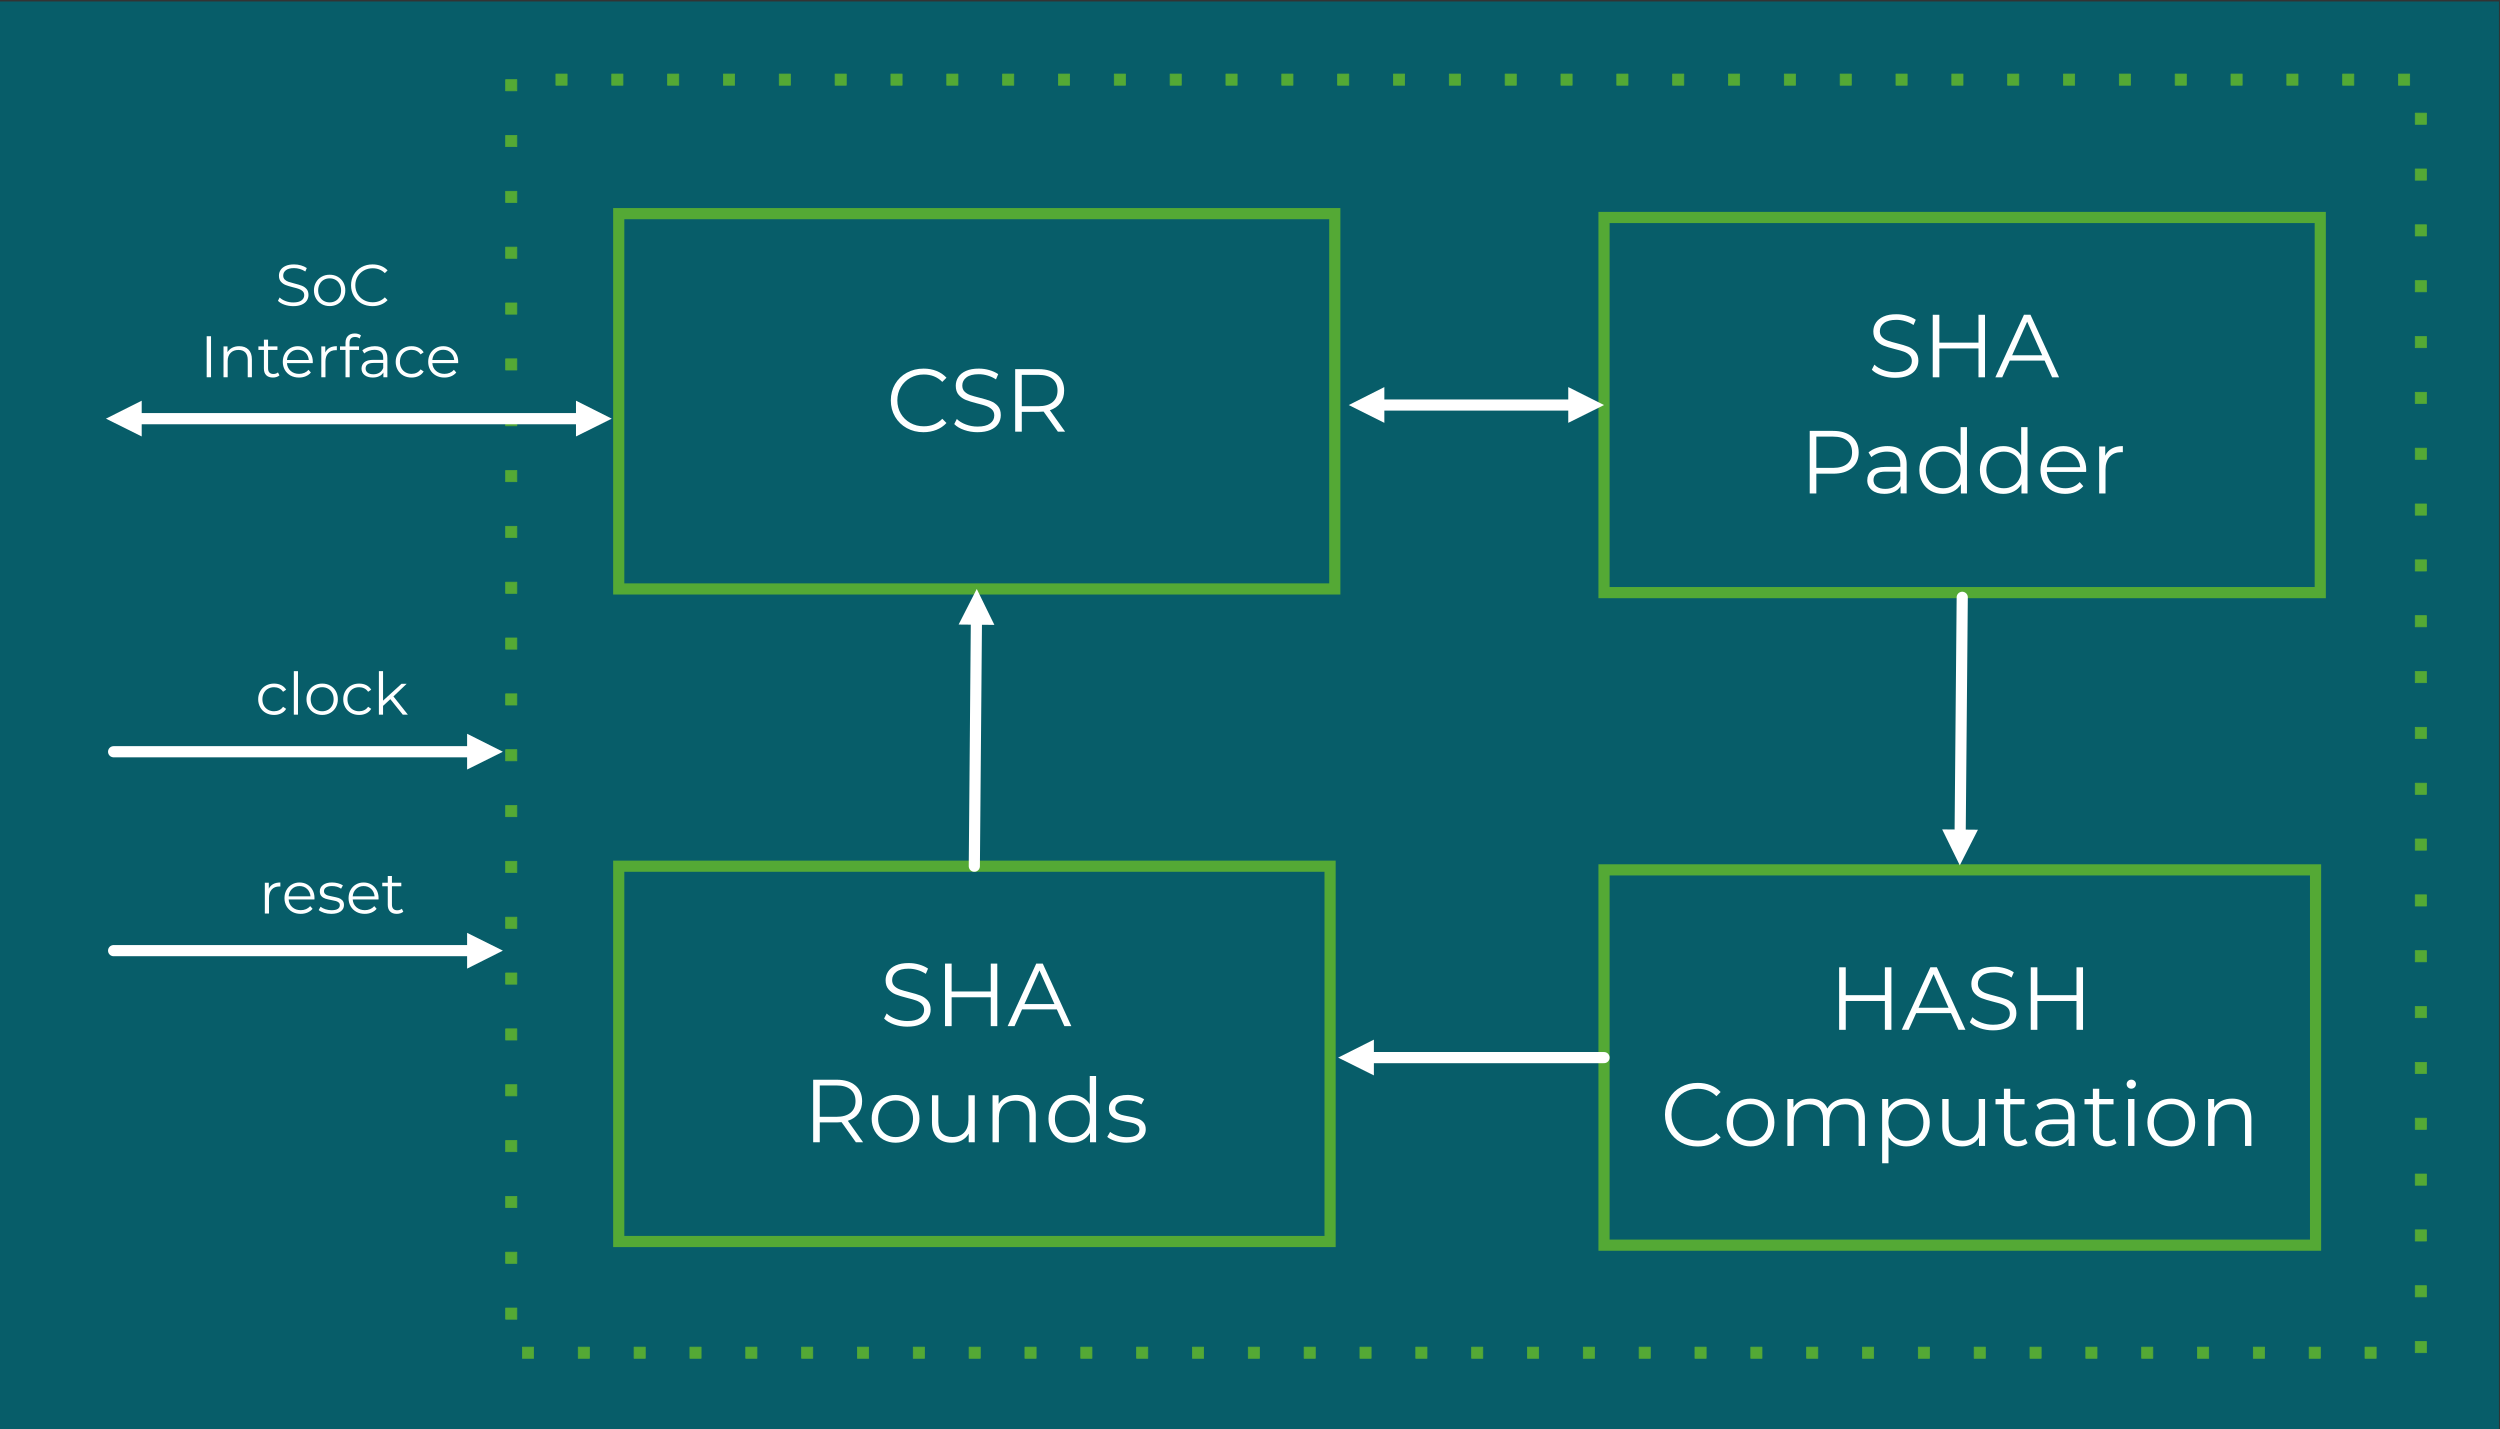 <?xml version="1.0" encoding="UTF-8"?> <svg xmlns="http://www.w3.org/2000/svg" xmlns:xlink="http://www.w3.org/1999/xlink" xmlns:xodm="http://www.corel.com/coreldraw/odm/2003" xml:space="preserve" width="9.752in" height="5.576in" version="1.1" style="shape-rendering:geometricPrecision; text-rendering:geometricPrecision; image-rendering:optimizeQuality; fill-rule:evenodd; clip-rule:evenodd" viewBox="0 0 9752 5576"><rect x="0" y="0" width="9752" height="5576" fill="#333333" stroke="none"/> <defs> <style type="text/css"> .str0 {stroke:#54A935;stroke-width:3;stroke-linejoin:round;stroke-miterlimit:2.613} .str2 {stroke:white;stroke-width:43.56;stroke-linecap:round;stroke-linejoin:round;stroke-miterlimit:2.613} .str1 {stroke:#54A935;stroke-width:43.56;stroke-linecap:square;stroke-miterlimit:2.613} .fil2 {fill:none} .fil0 {fill:#075D69} .fil1 {fill:#54A935} .fil4 {fill:white} .fil3 {fill:#FEFFFF;fill-rule:nonzero} </style> </defs> <g id="Layer_x0020_1">  <g id="_2578348768128"> <polygon class="fil0" points="-4,5.74 -4,5581.33 9747.84,5581.33 9747.84,5.74 "></polygon> <path class="fil1 str0" d="M2016.07 310.66l0 43.56 -43.56 0 0 -43.56 43.56 0zm0 217.8l0 43.56 -43.56 0 0 -43.56 43.56 0zm0 217.8l0 43.56 -43.56 0 0 -43.56 43.56 0zm0 217.8l0 43.56 -43.56 0 0 -43.56 43.56 0zm0 217.8l0 43.56 -43.56 0 0 -43.56 43.56 0zm0 217.8l0 43.56 -43.56 0 0 -43.56 43.56 0zm0 217.8l0 43.56 -43.56 0 0 -43.56 43.56 0zm0 217.8l0 43.56 -43.56 0 0 -43.56 43.56 0zm0 217.8l0 43.56 -43.56 0 0 -43.56 43.56 0zm0 217.8l0 43.56 -43.56 0 0 -43.56 43.56 0zm0 217.8l0 43.56 -43.56 0 0 -43.56 43.56 0zm0 217.8l0 43.56 -43.56 0 0 -43.56 43.56 0zm0 217.8l0 43.56 -43.56 0 0 -43.56 43.56 0zm0 217.8l0 43.56 -43.56 0 0 -43.56 43.56 0zm0 217.8l0 43.56 -43.56 0 0 -43.56 43.56 0zm0 217.8l0 43.56 -43.56 0 0 -43.56 43.56 0zm0 217.8l0 43.56 -43.56 0 0 -43.56 43.56 0zm0 217.8l0 43.56 -43.56 0 0 -43.56 43.56 0zm0 217.8l0 43.56 -43.56 0 0 -43.56 43.56 0zm0 217.8l0 43.56 -43.56 0 0 -43.56 43.56 0zm0 217.8l0 43.56 -43.56 0 0 -43.56 43.56 0zm0 217.8l0 43.56 -43.56 0 0 -43.56 43.56 0zm0 217.8l0 43.56 -43.56 0 0 -43.56 43.56 0zm21.78 152.46l43.56 0 0 43.56 -43.56 0 0 -43.56zm217.8 0l43.56 0 0 43.56 -43.56 0 0 -43.56zm217.8 0l43.56 0 0 43.56 -43.56 0 0 -43.56zm217.8 0l43.56 0 0 43.56 -43.56 0 0 -43.56zm217.8 0l43.56 0 0 43.56 -43.56 0 0 -43.56zm217.8 0l43.56 0 0 43.56 -43.56 0 0 -43.56zm217.8 0l43.56 0 0 43.56 -43.56 0 0 -43.56zm217.8 0l43.56 0 0 43.56 -43.56 0 0 -43.56zm217.8 0l43.56 0 0 43.56 -43.56 0 0 -43.56zm217.8 0l43.56 0 0 43.56 -43.56 0 0 -43.56zm217.8 0l43.56 0 0 43.56 -43.56 0 0 -43.56zm217.8 0l43.56 0 0 43.56 -43.56 0 0 -43.56zm217.8 0l43.56 0 0 43.56 -43.56 0 0 -43.56zm217.8 0l43.56 0 0 43.56 -43.56 0 0 -43.56zm217.8 0l43.56 0 0 43.56 -43.56 0 0 -43.56zm217.8 0l43.56 0 0 43.56 -43.56 0 0 -43.56zm217.8 0l43.56 0 0 43.56 -43.56 0 0 -43.56zm217.8 0l43.56 0 0 43.56 -43.56 0 0 -43.56zm217.8 0l43.56 0 0 43.56 -43.56 0 0 -43.56zm217.8 0l43.56 0 0 43.56 -43.56 0 0 -43.56zm217.8 0l43.56 0 0 43.56 -43.56 0 0 -43.56zm217.8 0l43.56 0 0 43.56 -43.56 0 0 -43.56zm217.8 0l43.56 0 0 43.56 -43.56 0 0 -43.56zm217.8 0l43.56 0 0 43.56 -43.56 0 0 -43.56zm217.8 0l43.56 0 0 43.56 -43.56 0 0 -43.56zm217.8 0l43.56 0 0 43.56 -43.56 0 0 -43.56zm217.8 0l43.56 0 0 43.56 -43.56 0 0 -43.56zm217.8 0l43.56 0 0 43.56 -43.56 0 0 -43.56zm217.8 0l43.56 0 0 43.56 -43.56 0 0 -43.56zm217.8 0l43.56 0 0 43.56 -43.56 0 0 -43.56zm217.8 0l43.56 0 0 43.56 -43.56 0 0 -43.56zm217.8 0l43.56 0 0 43.56 -43.56 0 0 -43.56zm217.8 0l43.56 0 0 43.56 -43.56 0 0 -43.56zm217.8 0l43.56 0 0 43.56 -43.56 0 0 -43.56zm196.02 21.78l0 -43.56 43.56 0 0 43.56 -43.56 0zm0 -217.8l0 -43.56 43.56 0 0 43.56 -43.56 0zm0 -217.8l0 -43.56 43.56 0 0 43.56 -43.56 0zm0 -217.8l0 -43.56 43.56 0 0 43.56 -43.56 0zm0 -217.8l0 -43.56 43.56 0 0 43.56 -43.56 0zm0 -217.8l0 -43.56 43.56 0 0 43.56 -43.56 0zm0 -217.8l0 -43.56 43.56 0 0 43.56 -43.56 0zm0 -217.8l0 -43.56 43.56 0 0 43.56 -43.56 0zm0 -217.8l0 -43.56 43.56 0 0 43.56 -43.56 0zm0 -217.8l0 -43.56 43.56 0 0 43.56 -43.56 0zm0 -217.8l0 -43.56 43.56 0 0 43.56 -43.56 0zm0 -217.8l0 -43.56 43.56 0 0 43.56 -43.56 0zm0 -217.8l0 -43.56 43.56 0 0 43.56 -43.56 0zm0 -217.8l0 -43.56 43.56 0 0 43.56 -43.56 0zm0 -217.8l0 -43.56 43.56 0 0 43.56 -43.56 0zm0 -217.8l0 -43.56 43.56 0 0 43.56 -43.56 0zm0 -217.8l0 -43.56 43.56 0 0 43.56 -43.56 0zm0 -217.8l0 -43.56 43.56 0 0 43.56 -43.56 0zm0 -217.8l0 -43.56 43.56 0 0 43.56 -43.56 0zm0 -217.8l0 -43.56 43.56 0 0 43.56 -43.56 0zm0 -217.8l0 -43.56 43.56 0 0 43.56 -43.56 0zm0 -217.8l0 -43.56 43.56 0 0 43.56 -43.56 0zm0 -217.8l0 -43.56 43.56 0 0 43.56 -43.56 0zm-21.78 -152.46l-43.56 0 0 -43.56 43.56 0 0 43.56zm-217.8 0l-43.56 0 0 -43.56 43.56 0 0 43.56zm-217.8 0l-43.56 0 0 -43.56 43.56 0 0 43.56zm-217.8 0l-43.56 0 0 -43.56 43.56 0 0 43.56zm-217.8 0l-43.56 0 0 -43.56 43.56 0 0 43.56zm-217.8 0l-43.56 0 0 -43.56 43.56 0 0 43.56zm-217.8 0l-43.56 0 0 -43.56 43.56 0 0 43.56zm-217.8 0l-43.56 0 0 -43.56 43.56 0 0 43.56zm-217.8 0l-43.56 0 0 -43.56 43.56 0 0 43.56zm-217.8 0l-43.56 0 0 -43.56 43.56 0 0 43.56zm-217.8 0l-43.56 0 0 -43.56 43.56 0 0 43.56zm-217.8 0l-43.56 0 0 -43.56 43.56 0 0 43.56zm-217.8 0l-43.56 0 0 -43.56 43.56 0 0 43.56zm-217.8 0l-43.56 0 0 -43.56 43.56 0 0 43.56zm-217.8 0l-43.56 0 0 -43.56 43.56 0 0 43.56zm-217.8 0l-43.56 0 0 -43.56 43.56 0 0 43.56zm-217.8 0l-43.56 0 0 -43.56 43.56 0 0 43.56zm-217.8 0l-43.56 0 0 -43.56 43.56 0 0 43.56zm-217.8 0l-43.56 0 0 -43.56 43.56 0 0 43.56zm-217.8 0l-43.56 0 0 -43.56 43.56 0 0 43.56zm-217.8 0l-43.56 0 0 -43.56 43.56 0 0 43.56zm-217.8 0l-43.56 0 0 -43.56 43.56 0 0 43.56zm-217.8 0l-43.56 0 0 -43.56 43.56 0 0 43.56zm-217.8 0l-43.56 0 0 -43.56 43.56 0 0 43.56zm-217.8 0l-43.56 0 0 -43.56 43.56 0 0 43.56zm-217.8 0l-43.56 0 0 -43.56 43.56 0 0 43.56zm-217.8 0l-43.56 0 0 -43.56 43.56 0 0 43.56zm-217.8 0l-43.56 0 0 -43.56 43.56 0 0 43.56zm-217.8 0l-43.56 0 0 -43.56 43.56 0 0 43.56zm-217.8 0l-43.56 0 0 -43.56 43.56 0 0 43.56zm-217.8 0l-43.56 0 0 -43.56 43.56 0 0 43.56zm-217.8 0l-43.56 0 0 -43.56 43.56 0 0 43.56zm-217.8 0l-43.56 0 0 -43.56 43.56 0 0 43.56zm-217.8 0l-43.56 0 0 -43.56 43.56 0 0 43.56z"></path> <polygon class="fil2 str1" points="6256.97,2311.67 9050.89,2311.67 9050.89,848.34 6256.97,848.34 "></polygon> <path class="fil3" d="M7392.19 1473.87c-18.12,0 -35.48,-2.91 -52.09,-8.71 -16.61,-5.81 -29.45,-13.47 -38.51,-23l10.11 -19.86c8.83,8.83 20.56,15.97 35.2,21.43 14.63,5.46 29.74,8.19 45.3,8.19 21.84,0 38.22,-4.01 49.13,-12.02 10.92,-8.02 16.38,-18.41 16.38,-31.19 0,-9.76 -2.96,-17.54 -8.89,-23.35 -5.92,-5.81 -13.18,-10.28 -21.78,-13.42 -8.59,-3.13 -20.56,-6.56 -35.89,-10.28 -18.35,-4.65 -32.99,-9.12 -43.91,-13.42 -10.92,-4.3 -20.27,-10.86 -28.05,-19.69 -7.78,-8.83 -11.67,-20.8 -11.67,-35.89 0,-12.31 3.25,-23.52 9.76,-33.63 6.5,-10.1 16.5,-18.18 29.97,-24.22 13.48,-6.04 30.2,-9.06 50.18,-9.06 13.94,0 27.59,1.91 40.94,5.75 13.36,3.83 24.92,9.12 34.67,15.85l-8.71 20.56c-10.22,-6.74 -21.14,-11.79 -32.76,-15.16 -11.61,-3.37 -23,-5.05 -34.15,-5.05 -21.37,0 -37.46,4.12 -48.26,12.37 -10.8,8.25 -16.2,18.87 -16.2,31.89 0,9.76 2.96,17.6 8.89,23.52 5.93,5.93 13.36,10.46 22.3,13.59 8.94,3.14 20.96,6.56 36.07,10.28 17.89,4.42 32.35,8.77 43.39,13.07 11.04,4.3 20.39,10.8 28.05,19.51 7.67,8.71 11.5,20.5 11.5,35.37 0,12.31 -3.31,23.52 -9.93,33.63 -6.62,10.11 -16.78,18.12 -30.49,24.04 -13.7,5.93 -30.55,8.89 -50.53,8.89z"></path> <polygon id="_1" class="fil3" points="7743.1,1227.85 7743.1,1471.78 7717.66,1471.78 7717.66,1359.22 7565.03,1359.22 7565.03,1471.78 7539.24,1471.78 7539.24,1227.85 7565.03,1227.85 7565.03,1336.57 7717.66,1336.57 7717.66,1227.85 "></polygon> <path id="_2" class="fil3" d="M7975.53 1406.61l-135.91 0 -29.27 65.17 -26.83 0 111.51 -243.93 25.44 0 111.51 243.93 -27.18 0 -29.27 -65.17zm-9.41 -20.91l-58.54 -131.03 -58.54 131.03 117.09 0z"></path> <path class="fil3" d="M7150.69 1680.86c31.13,0 55.52,7.43 73.18,22.3 17.66,14.87 26.48,35.31 26.48,61.33 0,26.02 -8.83,46.41 -26.48,61.16 -17.66,14.75 -42.05,22.13 -73.18,22.13l-65.52 0 0 77.01 -25.79 0 0 -243.93 91.3 0zm-0.7 144.27c24.16,0 42.63,-5.29 55.41,-15.86 12.78,-10.57 19.17,-25.5 19.17,-44.78 0,-19.74 -6.39,-34.9 -19.17,-45.47 -12.78,-10.57 -31.25,-15.86 -55.41,-15.86l-64.81 0 0 121.97 64.81 0z"></path> <path id="_1_0" class="fil3" d="M7363.26 1740.1c23.93,0 42.28,5.98 55.06,17.94 12.78,11.96 19.17,29.68 19.17,53.14l0 113.6 -23.7 0 0 -28.57c-5.57,9.52 -13.76,16.96 -24.57,22.3 -10.8,5.34 -23.64,8.02 -38.51,8.02 -20.44,0 -36.7,-4.88 -48.78,-14.64 -12.08,-9.76 -18.12,-22.65 -18.12,-38.68 0,-15.56 5.63,-28.11 16.9,-37.63 11.27,-9.52 29.21,-14.29 53.84,-14.29l58.2 0 0 -11.15c0,-15.8 -4.42,-27.82 -13.24,-36.07 -8.83,-8.25 -21.72,-12.37 -38.68,-12.37 -11.61,0 -22.76,1.92 -33.45,5.75 -10.69,3.83 -19.86,9.12 -27.53,15.85l-11.15 -18.47c9.3,-7.9 20.44,-14 33.45,-18.3 13.01,-4.3 26.72,-6.44 41.12,-6.44zm-8.71 166.92c13.94,0 25.9,-3.19 35.89,-9.58 9.99,-6.39 17.42,-15.62 22.3,-27.7l0 -29.97 -57.5 0c-31.36,0 -47.04,10.92 -47.04,32.76 0,10.69 4.07,19.11 12.2,25.26 8.13,6.16 19.52,9.24 34.15,9.24z"></path> <path id="_2_1" class="fil3" d="M7672.7 1666.22l0 258.57 -23.69 0 0 -36.24c-7.44,12.31 -17.25,21.72 -29.45,28.22 -12.2,6.5 -25.96,9.76 -41.29,9.76 -17.19,0 -32.76,-3.95 -46.7,-11.85 -13.94,-7.9 -24.86,-18.93 -32.76,-33.1 -7.9,-14.17 -11.85,-30.32 -11.85,-48.44 0,-18.12 3.95,-34.26 11.85,-48.44 7.9,-14.17 18.82,-25.15 32.76,-32.93 13.94,-7.78 29.5,-11.67 46.7,-11.67 14.87,0 28.28,3.07 40.25,9.23 11.96,6.16 21.78,15.16 29.44,27.01l0 -110.12 24.74 0zm-92.34 238.35c12.78,0 24.33,-2.96 34.67,-8.89 10.34,-5.92 18.47,-14.34 24.39,-25.26 5.92,-10.92 8.89,-23.35 8.89,-37.29 0,-13.94 -2.96,-26.37 -8.89,-37.28 -5.93,-10.92 -14.06,-19.34 -24.39,-25.27 -10.34,-5.92 -21.9,-8.89 -34.67,-8.89 -13.01,0 -24.69,2.96 -35.02,8.89 -10.34,5.93 -18.47,14.35 -24.39,25.27 -5.92,10.92 -8.89,23.35 -8.89,37.28 0,13.94 2.96,26.37 8.89,37.29 5.93,10.92 14.06,19.34 24.39,25.26 10.34,5.93 22.01,8.89 35.02,8.89z"></path> <path id="_3" class="fil3" d="M7908.96 1666.22l0 258.57 -23.69 0 0 -36.24c-7.44,12.31 -17.25,21.72 -29.45,28.22 -12.2,6.5 -25.96,9.76 -41.29,9.76 -17.19,0 -32.76,-3.95 -46.7,-11.85 -13.94,-7.9 -24.86,-18.93 -32.76,-33.1 -7.9,-14.17 -11.85,-30.32 -11.85,-48.44 0,-18.12 3.95,-34.26 11.85,-48.44 7.9,-14.17 18.82,-25.15 32.76,-32.93 13.94,-7.78 29.5,-11.67 46.7,-11.67 14.87,0 28.28,3.07 40.25,9.23 11.96,6.16 21.78,15.16 29.44,27.01l0 -110.12 24.74 0zm-92.34 238.35c12.78,0 24.33,-2.96 34.67,-8.89 10.34,-5.92 18.47,-14.34 24.39,-25.26 5.92,-10.92 8.89,-23.35 8.89,-37.29 0,-13.94 -2.96,-26.37 -8.89,-37.28 -5.93,-10.92 -14.06,-19.34 -24.39,-25.27 -10.34,-5.92 -21.9,-8.89 -34.67,-8.89 -13.01,0 -24.69,2.96 -35.02,8.89 -10.34,5.93 -18.47,14.35 -24.39,25.27 -5.92,10.92 -8.89,23.35 -8.89,37.28 0,13.94 2.96,26.37 8.89,37.29 5.93,10.92 14.06,19.34 24.39,25.26 10.34,5.93 22.01,8.89 35.02,8.89z"></path> <path id="_4" class="fil3" d="M8137.56 1840.81l-153.33 0c1.39,19.05 8.71,34.44 21.95,46.17 13.24,11.73 29.97,17.6 50.18,17.6 11.38,0 21.84,-2.03 31.36,-6.1 9.52,-4.06 17.77,-10.05 24.74,-17.94l13.94 16.03c-8.13,9.76 -18.3,17.19 -30.49,22.3 -12.2,5.11 -25.61,7.67 -40.25,7.67 -18.82,0 -35.49,-4.01 -50.01,-12.02 -14.52,-8.02 -25.84,-19.11 -33.98,-33.28 -8.13,-14.17 -12.19,-30.2 -12.19,-48.09 0,-17.89 3.89,-33.92 11.67,-48.09 7.78,-14.17 18.47,-25.21 32.06,-33.11 13.59,-7.9 28.87,-11.85 45.82,-11.85 16.96,0 32.18,3.95 45.65,11.85 13.48,7.9 24.05,18.87 31.71,32.93 7.67,14.06 11.5,30.15 11.5,48.26l-0.35 7.67zm-88.51 -79.45c-17.65,0 -32.46,5.63 -44.43,16.9 -11.96,11.27 -18.76,25.96 -20.39,44.08l129.98 0c-1.63,-18.12 -8.42,-32.81 -20.39,-44.08 -11.96,-11.27 -26.89,-16.9 -44.78,-16.9z"></path> <path id="_5" class="fil3" d="M8212.14 1777.39c5.81,-12.31 14.46,-21.6 25.96,-27.88 11.5,-6.27 25.73,-9.41 42.69,-9.41l0 24.04 -5.92 -0.35c-19.28,0 -34.39,5.93 -45.3,17.78 -10.92,11.85 -16.38,28.46 -16.38,49.83l0 93.39 -24.74 0 0 -183.3 23.7 0 0 35.89z"></path> <polygon class="fil2 str1" points="6256.97,4857.16 9032.52,4857.16 9032.52,3393.16 6256.97,3393.16 "></polygon> <polygon class="fil3" points="7377.97,3773.23 7377.97,4017.16 7352.53,4017.16 7352.53,3904.6 7199.9,3904.6 7199.9,4017.16 7174.11,4017.16 7174.11,3773.23 7199.9,3773.23 7199.9,3881.95 7352.53,3881.95 7352.53,3773.23 "></polygon> <path id="_1_2" class="fil3" d="M7610.4 3951.99l-135.91 0 -29.27 65.17 -26.83 0 111.51 -243.93 25.44 0 111.51 243.93 -27.18 0 -29.27 -65.17zm-9.41 -20.91l-58.54 -131.03 -58.54 131.03 117.09 0z"></path> <path id="_2_3" class="fil3" d="M7774.53 4019.25c-18.12,0 -35.48,-2.91 -52.09,-8.71 -16.61,-5.81 -29.45,-13.47 -38.51,-23l10.11 -19.86c8.83,8.83 20.56,15.97 35.2,21.43 14.63,5.46 29.74,8.19 45.3,8.19 21.84,0 38.22,-4.01 49.13,-12.02 10.92,-8.02 16.38,-18.41 16.38,-31.19 0,-9.76 -2.96,-17.54 -8.89,-23.35 -5.92,-5.81 -13.18,-10.28 -21.78,-13.42 -8.59,-3.13 -20.56,-6.56 -35.89,-10.28 -18.35,-4.65 -32.99,-9.12 -43.91,-13.42 -10.92,-4.3 -20.27,-10.86 -28.05,-19.69 -7.78,-8.83 -11.67,-20.8 -11.67,-35.89 0,-12.31 3.25,-23.52 9.76,-33.63 6.5,-10.1 16.5,-18.18 29.97,-24.22 13.48,-6.04 30.2,-9.06 50.18,-9.06 13.94,0 27.59,1.91 40.94,5.75 13.36,3.83 24.92,9.12 34.67,15.85l-8.71 20.56c-10.22,-6.74 -21.14,-11.79 -32.76,-15.16 -11.61,-3.37 -23,-5.05 -34.15,-5.05 -21.37,0 -37.46,4.12 -48.26,12.37 -10.8,8.25 -16.2,18.87 -16.2,31.89 0,9.76 2.96,17.6 8.89,23.52 5.93,5.93 13.36,10.46 22.3,13.59 8.94,3.14 20.96,6.56 36.07,10.28 17.89,4.42 32.35,8.77 43.39,13.07 11.04,4.3 20.39,10.8 28.05,19.51 7.67,8.71 11.5,20.5 11.5,35.37 0,12.31 -3.31,23.52 -9.93,33.63 -6.62,10.11 -16.78,18.12 -30.49,24.04 -13.7,5.93 -30.55,8.89 -50.53,8.89z"></path> <polygon id="_3_4" class="fil3" points="8125.44,3773.23 8125.44,4017.16 8100,4017.16 8100,3904.6 7947.37,3904.6 7947.37,4017.16 7921.58,4017.16 7921.58,3773.23 7947.37,3773.23 7947.37,3881.95 8100,3881.95 8100,3773.23 "></polygon> <path class="fil3" d="M6622.3 4472.26c-24.16,0 -45.94,-5.34 -65.34,-16.03 -19.4,-10.69 -34.61,-25.5 -45.65,-44.43 -11.04,-18.93 -16.55,-40.13 -16.55,-63.59 0,-23.46 5.52,-44.66 16.55,-63.6 11.04,-18.93 26.31,-33.74 45.82,-44.43 19.52,-10.69 41.35,-16.03 65.52,-16.03 18.12,0 34.85,3.02 50.18,9.06 15.33,6.04 28.34,14.87 39.03,26.48l-16.38 16.38c-19.05,-19.28 -43.09,-28.93 -72.13,-28.93 -19.28,0 -36.82,4.41 -52.62,13.24 -15.8,8.83 -28.17,20.91 -37.11,36.24 -8.94,15.33 -13.42,32.52 -13.42,51.57 0,19.05 4.47,36.24 13.42,51.57 8.94,15.33 21.31,27.41 37.11,36.24 15.8,8.83 33.34,13.24 52.62,13.24 29.27,0 53.31,-9.76 72.13,-29.27l16.38 16.38c-10.69,11.62 -23.76,20.5 -39.2,26.66 -15.45,6.15 -32.23,9.23 -50.35,9.23z"></path> <path id="_1_5" class="fil3" d="M6828.6 4471.92c-17.66,0 -33.57,-4.01 -47.74,-12.02 -14.17,-8.02 -25.32,-19.11 -33.46,-33.28 -8.13,-14.17 -12.19,-30.2 -12.19,-48.09 0,-17.89 4.06,-33.92 12.19,-48.09 8.13,-14.17 19.28,-25.21 33.46,-33.11 14.17,-7.9 30.08,-11.85 47.74,-11.85 17.65,0 33.57,3.95 47.74,11.85 14.17,7.9 25.26,18.93 33.28,33.11 8.02,14.17 12.02,30.2 12.02,48.09 0,17.89 -4,33.92 -12.02,48.09 -8.02,14.17 -19.11,25.26 -33.28,33.28 -14.17,8.02 -30.09,12.02 -47.74,12.02zm0 -21.96c13.01,0 24.68,-2.96 35.02,-8.89 10.34,-5.92 18.41,-14.34 24.22,-25.26 5.81,-10.92 8.71,-23.35 8.71,-37.29 0,-13.94 -2.91,-26.37 -8.71,-37.28 -5.81,-10.92 -13.88,-19.34 -24.22,-25.27 -10.34,-5.92 -22.01,-8.89 -35.02,-8.89 -13.01,0 -24.69,2.96 -35.02,8.89 -10.34,5.93 -18.47,14.35 -24.39,25.27 -5.92,10.92 -8.89,23.35 -8.89,37.28 0,13.94 2.96,26.37 8.89,37.29 5.93,10.92 14.06,19.34 24.39,25.26 10.34,5.93 22.01,8.89 35.02,8.89z"></path> <path id="_2_6" class="fil3" d="M7200.77 4285.48c23,0 41.06,6.62 54.19,19.86 13.13,13.24 19.69,32.76 19.69,58.54l0 106.28 -24.74 0 0 -103.85c0,-19.05 -4.59,-33.57 -13.76,-43.56 -9.18,-9.99 -22.13,-14.98 -38.86,-14.98 -19.05,0 -34.03,5.87 -44.95,17.6 -10.92,11.73 -16.38,27.94 -16.38,48.61l0 96.18 -24.74 0 0 -103.85c0,-19.05 -4.59,-33.57 -13.76,-43.56 -9.18,-9.99 -22.24,-14.98 -39.2,-14.98 -18.81,0 -33.74,5.87 -44.78,17.6 -11.04,11.73 -16.55,27.94 -16.55,48.61l0 96.18 -24.74 0 0 -183.3 23.7 0 0 33.45c6.5,-11.15 15.56,-19.75 27.18,-25.79 11.62,-6.04 24.98,-9.06 40.07,-9.06 15.33,0 28.63,3.25 39.9,9.76 11.27,6.5 19.69,16.15 25.26,28.92 6.74,-12.08 16.44,-21.55 29.1,-28.4 12.66,-6.85 27.12,-10.28 43.39,-10.28z"></path> <path id="_3_7" class="fil3" d="M7436.33 4285.48c17.19,0 32.76,3.89 46.7,11.67 13.94,7.78 24.86,18.76 32.76,32.93 7.9,14.17 11.85,30.32 11.85,48.44 0,18.35 -3.95,34.62 -11.85,48.79 -7.9,14.17 -18.76,25.15 -32.58,32.93 -13.82,7.78 -29.44,11.68 -46.87,11.68 -14.87,0 -28.28,-3.08 -40.25,-9.24 -11.96,-6.16 -21.78,-15.16 -29.44,-27.01l0 102.1 -24.74 0 0 -250.9 23.7 0 0 36.24c7.43,-12.08 17.25,-21.37 29.44,-27.88 12.2,-6.5 25.96,-9.76 41.29,-9.76zm-1.74 164.48c12.78,0 24.39,-2.96 34.85,-8.89 10.45,-5.92 18.64,-14.34 24.57,-25.26 5.93,-10.92 8.89,-23.35 8.89,-37.29 0,-13.94 -2.96,-26.31 -8.89,-37.11 -5.93,-10.8 -14.11,-19.22 -24.57,-25.26 -10.45,-6.04 -22.07,-9.06 -34.85,-9.06 -13.01,0 -24.69,3.02 -35.02,9.06 -10.33,6.04 -18.47,14.46 -24.39,25.26 -5.93,10.8 -8.89,23.17 -8.89,37.11 0,13.94 2.96,26.37 8.89,37.29 5.92,10.92 14.06,19.34 24.39,25.26 10.34,5.93 22.01,8.89 35.02,8.89z"></path> <path id="_4_8" class="fil3" d="M7743.33 4286.88l0 183.3 -23.69 0 0 -33.45c-6.51,11.15 -15.45,19.8 -26.83,25.96 -11.38,6.16 -24.39,9.24 -39.03,9.24 -23.93,0 -42.8,-6.68 -56.63,-20.04 -13.82,-13.36 -20.74,-32.93 -20.74,-58.72l0 -106.28 24.74 0 0 103.84c0,19.28 4.76,33.92 14.29,43.91 9.53,9.99 23.12,14.98 40.77,14.98 19.28,0 34.5,-5.87 45.65,-17.6 11.15,-11.73 16.73,-28.05 16.73,-48.96l0 -96.18 24.74 0z"></path> <path id="_5_9" class="fil3" d="M7909.21 4459.02c-4.65,4.18 -10.4,7.37 -17.25,9.58 -6.85,2.2 -14,3.31 -21.43,3.31 -17.19,0 -30.43,-4.65 -39.73,-13.94 -9.29,-9.29 -13.94,-22.42 -13.94,-39.38l0 -110.81 -32.76 0 0 -20.91 32.76 0 0 -40.07 24.74 0 0 40.07 55.76 0 0 20.91 -55.76 0 0 109.42c0,10.92 2.73,19.22 8.19,24.92 5.46,5.69 13.3,8.54 23.52,8.54 5.11,0 10.05,-0.81 14.81,-2.44 4.76,-1.63 8.89,-3.95 12.37,-6.97l8.71 17.77z"></path> <path id="_6" class="fil3" d="M8018.28 4285.48c23.93,0 42.28,5.98 55.06,17.94 12.78,11.96 19.17,29.68 19.17,53.14l0 113.6 -23.7 0 0 -28.57c-5.57,9.52 -13.76,16.96 -24.57,22.3 -10.8,5.34 -23.64,8.02 -38.51,8.02 -20.44,0 -36.7,-4.88 -48.78,-14.64 -12.08,-9.76 -18.12,-22.65 -18.12,-38.68 0,-15.56 5.63,-28.11 16.9,-37.63 11.27,-9.52 29.21,-14.29 53.84,-14.29l58.2 0 0 -11.15c0,-15.8 -4.42,-27.82 -13.24,-36.07 -8.83,-8.25 -21.72,-12.37 -38.68,-12.37 -11.61,0 -22.76,1.92 -33.45,5.75 -10.69,3.83 -19.86,9.12 -27.53,15.85l-11.15 -18.47c9.3,-7.9 20.44,-14 33.45,-18.3 13.01,-4.3 26.72,-6.44 41.12,-6.44zm-8.71 166.92c13.94,0 25.9,-3.19 35.89,-9.58 9.99,-6.39 17.42,-15.62 22.3,-27.7l0 -29.97 -57.5 0c-31.36,0 -47.04,10.92 -47.04,32.76 0,10.69 4.07,19.11 12.2,25.26 8.13,6.16 19.52,9.24 34.15,9.24z"></path> <path id="_7" class="fil3" d="M8256.29 4459.02c-4.65,4.18 -10.4,7.37 -17.25,9.58 -6.85,2.2 -14,3.31 -21.43,3.31 -17.19,0 -30.43,-4.65 -39.73,-13.94 -9.29,-9.29 -13.94,-22.42 -13.94,-39.38l0 -110.81 -32.76 0 0 -20.91 32.76 0 0 -40.07 24.74 0 0 40.07 55.76 0 0 20.91 -55.76 0 0 109.42c0,10.92 2.73,19.22 8.19,24.92 5.46,5.69 13.3,8.54 23.52,8.54 5.11,0 10.05,-0.81 14.81,-2.44 4.76,-1.63 8.89,-3.95 12.37,-6.97l8.71 17.77z"></path> <path id="_8" class="fil3" d="M8301.24 4286.88l24.74 0 0 183.3 -24.74 0 0 -183.3zm12.54 -40.07c-5.11,0 -9.41,-1.74 -12.89,-5.23 -3.48,-3.48 -5.23,-7.67 -5.23,-12.54 0,-4.65 1.74,-8.71 5.23,-12.2 3.48,-3.48 7.78,-5.23 12.89,-5.23 5.11,0 9.41,1.69 12.89,5.06 3.48,3.37 5.23,7.37 5.23,12.02 0,5.11 -1.74,9.41 -5.23,12.89 -3.48,3.48 -7.78,5.23 -12.89,5.23z"></path> <path id="_9" class="fil3" d="M8469.91 4471.92c-17.66,0 -33.57,-4.01 -47.74,-12.02 -14.17,-8.02 -25.32,-19.11 -33.46,-33.28 -8.13,-14.17 -12.19,-30.2 -12.19,-48.09 0,-17.89 4.06,-33.92 12.19,-48.09 8.13,-14.17 19.28,-25.21 33.46,-33.11 14.17,-7.9 30.08,-11.85 47.74,-11.85 17.65,0 33.57,3.95 47.74,11.85 14.17,7.9 25.26,18.93 33.28,33.11 8.02,14.17 12.02,30.2 12.02,48.09 0,17.89 -4,33.92 -12.02,48.09 -8.02,14.17 -19.11,25.26 -33.28,33.28 -14.17,8.02 -30.09,12.02 -47.74,12.02zm0 -21.96c13.01,0 24.68,-2.96 35.02,-8.89 10.34,-5.92 18.41,-14.34 24.22,-25.26 5.81,-10.92 8.71,-23.35 8.71,-37.29 0,-13.94 -2.91,-26.37 -8.71,-37.28 -5.81,-10.92 -13.88,-19.34 -24.22,-25.27 -10.34,-5.92 -22.01,-8.89 -35.02,-8.89 -13.01,0 -24.69,2.96 -35.02,8.89 -10.34,5.93 -18.47,14.35 -24.39,25.27 -5.92,10.92 -8.89,23.35 -8.89,37.28 0,13.94 2.96,26.37 8.89,37.29 5.93,10.92 14.06,19.34 24.39,25.26 10.34,5.93 22.01,8.89 35.02,8.89z"></path> <path id="_10" class="fil3" d="M8706.87 4285.48c23,0 41.3,6.68 54.89,20.04 13.59,13.36 20.38,32.81 20.38,58.37l0 106.28 -24.74 0 0 -103.85c0,-19.05 -4.76,-33.57 -14.29,-43.56 -9.52,-9.99 -23.11,-14.98 -40.77,-14.98 -19.74,0 -35.37,5.87 -46.87,17.6 -11.5,11.73 -17.25,27.94 -17.25,48.61l0 96.18 -24.74 0 0 -183.3 23.7 0 0 33.8c6.74,-11.15 16.09,-19.8 28.05,-25.96 11.96,-6.16 25.84,-9.23 41.64,-9.23z"></path> <line class="fil2 str2" x1="7646.11" y1="3253.63" x2="7654.28" y2="2330.04"></line> <polygon class="fil4" points="7715.53,3236.62 7644.74,3375.46 7576,3235.26 "></polygon> <line class="fil2 str2" x1="2263.81" y1="1633.09" x2="535.73" y2="1633.09"></line> <polygon class="fil4" points="2246.8,1702.52 2386.32,1633.09 2246.8,1562.99 "></polygon> <polygon class="fil4" points="552.75,1562.99 413.22,1633.09 552.75,1702.52 "></polygon> <path class="fil3" d="M1143.69 1194.23c-11.89,0 -23.29,-1.91 -34.19,-5.72 -10.9,-3.81 -19.33,-8.84 -25.27,-15.09l6.63 -13.04c5.79,5.79 13.49,10.48 23.09,14.06 9.61,3.58 19.52,5.37 29.73,5.37 14.33,0 25.08,-2.63 32.25,-7.89 7.17,-5.26 10.75,-12.08 10.75,-20.47 0,-6.4 -1.94,-11.51 -5.83,-15.32 -3.89,-3.81 -8.65,-6.75 -14.29,-8.81 -5.64,-2.06 -13.49,-4.31 -23.56,-6.74 -12.04,-3.05 -21.65,-5.98 -28.81,-8.8 -7.17,-2.82 -13.3,-7.13 -18.41,-12.92 -5.11,-5.8 -7.66,-13.65 -7.66,-23.56 0,-8.08 2.13,-15.44 6.4,-22.07 4.27,-6.63 10.82,-11.93 19.67,-15.89 8.84,-3.96 19.82,-5.95 32.93,-5.95 9.15,0 18.1,1.26 26.87,3.78 8.76,2.52 16.35,5.98 22.75,10.41l-5.72 13.49c-6.71,-4.42 -13.87,-7.74 -21.5,-9.95 -7.62,-2.21 -15.09,-3.31 -22.41,-3.31 -14.03,0 -24.59,2.7 -31.67,8.12 -7.09,5.41 -10.63,12.39 -10.63,20.93 0,6.4 1.94,11.55 5.83,15.43 3.89,3.89 8.77,6.86 14.63,8.92 5.87,2.06 13.76,4.31 23.67,6.74 11.74,2.9 21.23,5.76 28.47,8.58 7.24,2.82 13.38,7.09 18.41,12.8 5.03,5.72 7.55,13.46 7.55,23.21 0,8.08 -2.17,15.44 -6.52,22.07 -4.34,6.63 -11.01,11.89 -20.01,15.78 -9,3.89 -20.05,5.83 -33.16,5.83z"></path> <path id="_1_10" class="fil3" d="M1285.93 1194c-11.59,0 -22.03,-2.63 -31.33,-7.89 -9.3,-5.26 -16.62,-12.54 -21.95,-21.84 -5.33,-9.3 -8,-19.82 -8,-31.56 0,-11.74 2.67,-22.26 8,-31.56 5.33,-9.3 12.65,-16.54 21.95,-21.73 9.3,-5.18 19.74,-7.78 31.33,-7.78 11.59,0 22.03,2.59 31.33,7.78 9.3,5.19 16.58,12.43 21.84,21.73 5.26,9.3 7.89,19.82 7.89,31.56 0,11.74 -2.63,22.26 -7.89,31.56 -5.26,9.3 -12.54,16.58 -21.84,21.84 -9.3,5.26 -19.74,7.89 -31.33,7.89zm0 -14.41c8.54,0 16.2,-1.94 22.98,-5.83 6.78,-3.89 12.08,-9.41 15.89,-16.58 3.81,-7.17 5.72,-15.32 5.72,-24.47 0,-9.15 -1.91,-17.3 -5.72,-24.47 -3.81,-7.17 -9.11,-12.69 -15.89,-16.58 -6.79,-3.89 -14.44,-5.83 -22.98,-5.83 -8.54,0 -16.2,1.94 -22.98,5.83 -6.78,3.89 -12.12,9.41 -16.01,16.58 -3.89,7.17 -5.83,15.32 -5.83,24.47 0,9.15 1.94,17.31 5.83,24.47 3.89,7.17 9.22,12.69 16.01,16.58 6.79,3.89 14.44,5.83 22.98,5.83z"></path> <path id="_2_11" class="fil3" d="M1453.1 1194.23c-15.85,0 -30.15,-3.51 -42.88,-10.52 -12.73,-7.02 -22.72,-16.73 -29.96,-29.16 -7.24,-12.43 -10.87,-26.34 -10.87,-41.74 0,-15.4 3.62,-29.31 10.87,-41.74 7.24,-12.43 17.26,-22.14 30.07,-29.16 12.81,-7.01 27.14,-10.52 42.99,-10.52 11.89,0 22.87,1.98 32.93,5.95 10.06,3.96 18.6,9.76 25.61,17.38l-10.75 10.75c-12.5,-12.65 -28.28,-18.98 -47.34,-18.98 -12.65,0 -24.17,2.9 -34.53,8.69 -10.37,5.8 -18.48,13.72 -24.35,23.78 -5.87,10.06 -8.8,21.35 -8.8,33.85 0,12.5 2.93,23.78 8.8,33.85 5.87,10.06 13.99,17.99 24.35,23.78 10.37,5.79 21.88,8.69 34.53,8.69 19.21,0 34.99,-6.41 47.34,-19.21l10.75 10.75c-7.01,7.62 -15.59,13.45 -25.73,17.49 -10.14,4.04 -21.15,6.06 -33.04,6.06z"></path> <polygon class="fil3" points="806.25,1311.56 823.17,1311.56 823.17,1471.63 806.25,1471.63 "></polygon> <path id="_1_12" class="fil3" d="M933.17 1350.43c15.09,0 27.1,4.39 36.02,13.15 8.92,8.77 13.38,21.54 13.38,38.31l0 69.75 -16.24 0 0 -68.15c0,-12.5 -3.13,-22.03 -9.37,-28.58 -6.25,-6.56 -15.17,-9.83 -26.76,-9.83 -12.96,0 -23.21,3.85 -30.76,11.55 -7.55,7.7 -11.32,18.33 -11.32,31.9l0 63.12 -16.24 0 0 -120.29 15.55 0 0 22.18c4.42,-7.32 10.56,-13 18.41,-17.04 7.85,-4.04 16.96,-6.06 27.33,-6.06z"></path> <path id="_2_13" class="fil3" d="M1090.05 1464.31c-3.05,2.74 -6.82,4.84 -11.32,6.29 -4.5,1.44 -9.19,2.17 -14.06,2.17 -11.28,0 -19.97,-3.05 -26.07,-9.15 -6.1,-6.1 -9.15,-14.71 -9.15,-25.84l0 -72.72 -21.5 0 0 -13.72 21.5 0 0 -26.3 16.24 0 0 26.3 36.59 0 0 13.72 -36.59 0 0 71.81c0,7.17 1.79,12.61 5.37,16.35 3.58,3.74 8.73,5.6 15.43,5.6 3.35,0 6.59,-0.53 9.72,-1.6 3.13,-1.07 5.83,-2.59 8.12,-4.57l5.72 11.66z"></path> <path id="_3_14" class="fil3" d="M1219.94 1416.52l-100.62 0c0.91,12.5 5.72,22.6 14.41,30.3 8.69,7.7 19.67,11.55 32.93,11.55 7.47,0 14.33,-1.33 20.58,-4 6.25,-2.67 11.66,-6.59 16.24,-11.78l9.15 10.52c-5.33,6.4 -12,11.28 -20.01,14.64 -8,3.35 -16.81,5.03 -26.41,5.03 -12.35,0 -23.29,-2.63 -32.82,-7.89 -9.53,-5.26 -16.96,-12.54 -22.3,-21.84 -5.33,-9.3 -8,-19.82 -8,-31.56 0,-11.74 2.56,-22.26 7.66,-31.56 5.11,-9.3 12.12,-16.54 21.04,-21.73 8.92,-5.18 18.94,-7.78 30.07,-7.78 11.13,0 21.11,2.59 29.96,7.78 8.84,5.19 15.78,12.39 20.81,21.61 5.03,9.22 7.55,19.78 7.55,31.67l-0.23 5.03zm-58.09 -52.14c-11.59,0 -21.31,3.7 -29.16,11.09 -7.85,7.39 -12.31,17.04 -13.38,28.93l85.3 0c-1.07,-11.89 -5.53,-21.54 -13.38,-28.93 -7.85,-7.39 -17.65,-11.09 -29.39,-11.09z"></path> <path id="_4_15" class="fil3" d="M1268.88 1374.9c3.81,-8.08 9.49,-14.18 17.04,-18.3 7.55,-4.12 16.88,-6.18 28.01,-6.18l0 15.78 -3.89 -0.23c-12.65,0 -22.56,3.89 -29.73,11.67 -7.17,7.78 -10.75,18.67 -10.75,32.7l0 61.29 -16.24 0 0 -120.29 15.55 0 0 23.56z"></path> <path id="_5_16" class="fil3" d="M1384.82 1314.53c-7.01,0 -12.31,1.91 -15.89,5.72 -3.59,3.81 -5.38,9.45 -5.38,16.92l0 14.18 37.05 0 0 13.72 -36.59 0 0 106.57 -16.24 0 0 -106.57 -21.5 0 0 -13.72 21.5 0 0 -14.87c0,-10.98 3.16,-19.67 9.49,-26.07 6.33,-6.4 15.28,-9.6 26.87,-9.6 4.57,0 9,0.65 13.26,1.94 4.27,1.3 7.85,3.17 10.75,5.61l-5.49 12.12c-4.72,-3.96 -10.67,-5.94 -17.84,-5.94z"></path> <path id="_6_17" class="fil3" d="M1462.34 1350.43c15.7,0 27.75,3.93 36.13,11.78 8.39,7.85 12.58,19.48 12.58,34.87l0 74.55 -15.55 0 0 -18.75c-3.66,6.25 -9.04,11.13 -16.12,14.63 -7.09,3.51 -15.51,5.26 -25.27,5.26 -13.41,0 -24.09,-3.2 -32.02,-9.6 -7.93,-6.41 -11.89,-14.87 -11.89,-25.39 0,-10.21 3.7,-18.44 11.09,-24.7 7.39,-6.25 19.17,-9.38 35.33,-9.38l38.19 0 0 -7.31c0,-10.37 -2.9,-18.26 -8.69,-23.67 -5.79,-5.41 -14.25,-8.12 -25.38,-8.12 -7.62,0 -14.94,1.26 -21.96,3.77 -7.01,2.52 -13.03,5.98 -18.06,10.41l-7.32 -12.12c6.1,-5.19 13.42,-9.19 21.95,-12.01 8.54,-2.82 17.53,-4.23 26.98,-4.23zm-5.72 109.54c9.15,0 17,-2.1 23.56,-6.29 6.56,-4.19 11.43,-10.25 14.64,-18.18l0 -19.67 -37.74 0c-20.58,0 -30.87,7.17 -30.87,21.5 0,7.01 2.67,12.54 8,16.58 5.33,4.04 12.81,6.06 22.41,6.06z"></path> <path id="_7_18" class="fil3" d="M1605.5 1472.78c-11.89,0 -22.52,-2.59 -31.9,-7.77 -9.37,-5.19 -16.73,-12.46 -22.07,-21.84 -5.33,-9.37 -8,-19.93 -8,-31.67 0,-11.74 2.67,-22.26 8,-31.56 5.33,-9.3 12.69,-16.54 22.07,-21.73 9.38,-5.18 20.01,-7.78 31.9,-7.78 10.37,0 19.63,2.02 27.79,6.06 8.15,4.04 14.6,9.94 19.32,17.72l-12.12 8.23c-3.96,-5.94 -8.99,-10.4 -15.09,-13.38 -6.1,-2.97 -12.73,-4.46 -19.9,-4.46 -8.69,0 -16.5,1.94 -23.44,5.83 -6.93,3.89 -12.35,9.41 -16.24,16.58 -3.89,7.17 -5.83,15.32 -5.83,24.47 0,9.3 1.94,17.5 5.83,24.59 3.89,7.09 9.3,12.57 16.24,16.46 6.94,3.89 14.75,5.83 23.44,5.83 7.17,0 13.8,-1.45 19.9,-4.35 6.1,-2.89 11.13,-7.31 15.09,-13.26l12.12 8.23c-4.72,7.78 -11.2,13.69 -19.44,17.72 -8.23,4.04 -17.46,6.06 -27.67,6.06z"></path> <path id="_8_19" class="fil3" d="M1787.08 1416.52l-100.62 0c0.91,12.5 5.72,22.6 14.41,30.3 8.69,7.7 19.67,11.55 32.93,11.55 7.47,0 14.33,-1.33 20.58,-4 6.25,-2.67 11.66,-6.59 16.24,-11.78l9.15 10.52c-5.33,6.4 -12,11.28 -20.01,14.64 -8,3.35 -16.81,5.03 -26.41,5.03 -12.35,0 -23.29,-2.63 -32.82,-7.89 -9.53,-5.26 -16.96,-12.54 -22.3,-21.84 -5.33,-9.3 -8,-19.82 -8,-31.56 0,-11.74 2.56,-22.26 7.66,-31.56 5.11,-9.3 12.12,-16.54 21.04,-21.73 8.92,-5.18 18.94,-7.78 30.07,-7.78 11.13,0 21.11,2.59 29.96,7.78 8.84,5.19 15.78,12.39 20.81,21.61 5.03,9.22 7.55,19.78 7.55,31.67l-0.23 5.03zm-58.09 -52.14c-11.59,0 -21.31,3.7 -29.16,11.09 -7.85,7.39 -12.31,17.04 -13.38,28.93l85.3 0c-1.07,-11.89 -5.53,-21.54 -13.38,-28.93 -7.85,-7.39 -17.65,-11.09 -29.39,-11.09z"></path> <line class="fil2 str2" x1="1839.11" y1="2932.39" x2="443.17" y2="2932.39"></line> <polygon class="fil4" points="1822.09,3001.81 1961.62,2932.39 1822.09,2862.28 "></polygon> <path class="fil3" d="M1069.08 2788.87c-11.89,0 -22.52,-2.59 -31.9,-7.77 -9.37,-5.19 -16.73,-12.46 -22.07,-21.84 -5.33,-9.37 -8,-19.93 -8,-31.67 0,-11.74 2.67,-22.26 8,-31.56 5.33,-9.3 12.69,-16.54 22.07,-21.73 9.38,-5.18 20.01,-7.78 31.9,-7.78 10.37,0 19.63,2.02 27.79,6.06 8.15,4.04 14.6,9.94 19.32,17.72l-12.12 8.23c-3.96,-5.94 -8.99,-10.4 -15.09,-13.38 -6.1,-2.97 -12.73,-4.46 -19.9,-4.46 -8.69,0 -16.5,1.94 -23.44,5.83 -6.93,3.89 -12.35,9.41 -16.24,16.58 -3.89,7.17 -5.83,15.32 -5.83,24.47 0,9.3 1.94,17.5 5.83,24.59 3.89,7.09 9.3,12.57 16.24,16.46 6.94,3.89 14.75,5.83 23.44,5.83 7.17,0 13.8,-1.45 19.9,-4.35 6.1,-2.89 11.13,-7.31 15.09,-13.26l12.12 8.23c-4.72,7.78 -11.2,13.69 -19.44,17.72 -8.23,4.04 -17.46,6.06 -27.67,6.06z"></path> <polygon id="_1_20" class="fil3" points="1146.15,2618.04 1162.39,2618.04 1162.39,2787.73 1146.15,2787.73 "></polygon> <path id="_2_21" class="fil3" d="M1256.83 2788.87c-11.59,0 -22.03,-2.63 -31.33,-7.89 -9.3,-5.26 -16.62,-12.54 -21.95,-21.84 -5.33,-9.3 -8,-19.82 -8,-31.56 0,-11.74 2.67,-22.26 8,-31.56 5.33,-9.3 12.65,-16.54 21.95,-21.73 9.3,-5.18 19.74,-7.78 31.33,-7.78 11.59,0 22.03,2.59 31.33,7.78 9.3,5.19 16.58,12.43 21.84,21.73 5.26,9.3 7.89,19.82 7.89,31.56 0,11.74 -2.63,22.26 -7.89,31.56 -5.26,9.3 -12.54,16.58 -21.84,21.84 -9.3,5.26 -19.74,7.89 -31.33,7.89zm0 -14.41c8.54,0 16.2,-1.94 22.98,-5.83 6.78,-3.89 12.08,-9.41 15.89,-16.58 3.81,-7.17 5.72,-15.32 5.72,-24.47 0,-9.15 -1.91,-17.3 -5.72,-24.47 -3.81,-7.17 -9.11,-12.69 -15.89,-16.58 -6.79,-3.89 -14.44,-5.83 -22.98,-5.83 -8.54,0 -16.2,1.94 -22.98,5.83 -6.78,3.89 -12.12,9.41 -16.01,16.58 -3.89,7.17 -5.83,15.32 -5.83,24.47 0,9.15 1.94,17.31 5.83,24.47 3.89,7.17 9.22,12.69 16.01,16.58 6.79,3.89 14.44,5.83 22.98,5.83z"></path> <path id="_3_22" class="fil3" d="M1400.9 2788.87c-11.89,0 -22.52,-2.59 -31.9,-7.77 -9.37,-5.19 -16.73,-12.46 -22.07,-21.84 -5.33,-9.37 -8,-19.93 -8,-31.67 0,-11.74 2.67,-22.26 8,-31.56 5.33,-9.3 12.69,-16.54 22.07,-21.73 9.38,-5.18 20.01,-7.78 31.9,-7.78 10.37,0 19.63,2.02 27.79,6.06 8.15,4.04 14.6,9.94 19.32,17.72l-12.12 8.23c-3.96,-5.94 -8.99,-10.4 -15.09,-13.38 -6.1,-2.97 -12.73,-4.46 -19.9,-4.46 -8.69,0 -16.5,1.94 -23.44,5.83 -6.93,3.89 -12.35,9.41 -16.24,16.58 -3.89,7.17 -5.83,15.32 -5.83,24.47 0,9.3 1.94,17.5 5.83,24.59 3.89,7.09 9.3,12.57 16.24,16.46 6.94,3.89 14.75,5.83 23.44,5.83 7.17,0 13.8,-1.45 19.9,-4.35 6.1,-2.89 11.13,-7.31 15.09,-13.26l12.12 8.23c-4.72,7.78 -11.2,13.69 -19.44,17.72 -8.23,4.04 -17.46,6.06 -27.67,6.06z"></path> <polygon id="_4_23" class="fil3" points="1522.56,2727.35 1494.21,2753.43 1494.21,2787.73 1477.97,2787.73 1477.97,2618.04 1494.21,2618.04 1494.21,2733.07 1566.02,2667.44 1586.14,2667.44 1534.69,2716.61 1590.94,2787.73 1571.05,2787.73 "></polygon> <line class="fil2 str2" x1="1839.11" y1="3708.28" x2="443.17" y2="3708.28"></line> <polygon class="fil4" points="1822.09,3638.86 1961.62,3708.28 1822.09,3778.39 "></polygon> <path class="fil3" d="M1048.6 3466.91c3.81,-8.08 9.49,-14.18 17.04,-18.3 7.55,-4.12 16.88,-6.18 28.01,-6.18l0 15.78 -3.89 -0.23c-12.65,0 -22.56,3.89 -29.73,11.67 -7.17,7.78 -10.75,18.67 -10.75,32.7l0 61.29 -16.24 0 0 -120.29 15.55 0 0 23.56z"></path> <path id="_1_24" class="fil3" d="M1226.52 3508.52l-100.62 0c0.91,12.5 5.72,22.6 14.41,30.3 8.69,7.7 19.67,11.55 32.93,11.55 7.47,0 14.33,-1.33 20.58,-4 6.25,-2.67 11.66,-6.59 16.24,-11.78l9.15 10.52c-5.33,6.4 -12,11.28 -20.01,14.64 -8,3.35 -16.81,5.03 -26.41,5.03 -12.35,0 -23.29,-2.63 -32.82,-7.89 -9.53,-5.26 -16.96,-12.54 -22.3,-21.84 -5.33,-9.3 -8,-19.82 -8,-31.56 0,-11.74 2.56,-22.26 7.66,-31.56 5.11,-9.3 12.12,-16.54 21.04,-21.73 8.92,-5.18 18.94,-7.78 30.07,-7.78 11.13,0 21.11,2.59 29.96,7.78 8.84,5.19 15.78,12.39 20.81,21.61 5.03,9.22 7.55,19.78 7.55,31.67l-0.23 5.03zm-58.09 -52.14c-11.59,0 -21.31,3.7 -29.16,11.09 -7.85,7.39 -12.31,17.04 -13.38,28.93l85.3 0c-1.07,-11.89 -5.53,-21.54 -13.38,-28.93 -7.85,-7.39 -17.65,-11.09 -29.39,-11.09z"></path> <path id="_2_25" class="fil3" d="M1292.15 3564.78c-9.76,0 -19.1,-1.41 -28.02,-4.23 -8.92,-2.82 -15.89,-6.37 -20.93,-10.63l7.32 -12.81c5.03,3.96 11.36,7.2 18.98,9.72 7.62,2.52 15.55,3.77 23.78,3.77 10.98,0 19.09,-1.72 24.35,-5.15 5.26,-3.43 7.89,-8.27 7.89,-14.52 0,-4.42 -1.45,-7.89 -4.34,-10.41 -2.9,-2.52 -6.56,-4.42 -10.98,-5.72 -4.42,-1.3 -10.29,-2.56 -17.61,-3.78 -9.76,-1.83 -17.61,-3.7 -23.56,-5.6 -5.94,-1.91 -11.02,-5.15 -15.21,-9.72 -4.19,-4.57 -6.29,-10.9 -6.29,-18.98 0,-10.06 4.19,-18.3 12.58,-24.7 8.38,-6.4 20.05,-9.61 34.99,-9.61 7.78,0 15.55,1.03 23.33,3.09 7.77,2.06 14.18,4.76 19.21,8.12l-7.09 13.04c-9.91,-6.86 -21.72,-10.29 -35.44,-10.29 -10.37,0 -18.18,1.83 -23.44,5.49 -5.26,3.66 -7.89,8.46 -7.89,14.41 0,4.57 1.49,8.23 4.46,10.98 2.97,2.74 6.67,4.76 11.09,6.06 4.42,1.3 10.52,2.63 18.3,4 9.6,1.83 17.3,3.66 23.09,5.49 5.8,1.83 10.75,4.96 14.87,9.38 4.12,4.42 6.17,10.52 6.17,18.3 0,10.52 -4.38,18.87 -13.15,25.04 -8.76,6.17 -20.93,9.26 -36.47,9.26z"></path> <path id="_3_26" class="fil3" d="M1476.47 3508.52l-100.62 0c0.91,12.5 5.72,22.6 14.41,30.3 8.69,7.7 19.67,11.55 32.93,11.55 7.47,0 14.33,-1.33 20.58,-4 6.25,-2.67 11.66,-6.59 16.24,-11.78l9.15 10.52c-5.33,6.4 -12,11.28 -20.01,14.64 -8,3.35 -16.81,5.03 -26.41,5.03 -12.35,0 -23.29,-2.63 -32.82,-7.89 -9.53,-5.26 -16.96,-12.54 -22.3,-21.84 -5.33,-9.3 -8,-19.82 -8,-31.56 0,-11.74 2.56,-22.26 7.66,-31.56 5.11,-9.3 12.12,-16.54 21.04,-21.73 8.92,-5.18 18.94,-7.78 30.07,-7.78 11.13,0 21.11,2.59 29.96,7.78 8.84,5.19 15.78,12.39 20.81,21.61 5.03,9.22 7.55,19.78 7.55,31.67l-0.23 5.03zm-58.09 -52.14c-11.59,0 -21.31,3.7 -29.16,11.09 -7.85,7.39 -12.31,17.04 -13.38,28.93l85.3 0c-1.07,-11.89 -5.53,-21.54 -13.38,-28.93 -7.85,-7.39 -17.65,-11.09 -29.39,-11.09z"></path> <path id="_4_27" class="fil3" d="M1573.2 3556.32c-3.05,2.74 -6.82,4.84 -11.32,6.29 -4.5,1.44 -9.19,2.17 -14.06,2.17 -11.28,0 -19.97,-3.05 -26.07,-9.15 -6.1,-6.1 -9.15,-14.71 -9.15,-25.84l0 -72.72 -21.5 0 0 -13.72 21.5 0 0 -26.3 16.24 0 0 26.3 36.59 0 0 13.72 -36.59 0 0 71.81c0,7.17 1.79,12.61 5.37,16.35 3.58,3.74 8.73,5.6 15.43,5.6 3.35,0 6.59,-0.53 9.72,-1.6 3.13,-1.07 5.83,-2.59 8.12,-4.57l5.72 11.66z"></path> <line class="fil2 str2" x1="6135.14" y1="1580" x2="5383.06" y2="1580"></line> <polygon class="fil4" points="6117.45,1649.43 6256.97,1580 6117.45,1509.9 "></polygon> <polygon class="fil4" points="5400.08,1509.9 5261.24,1580 5400.08,1649.43 "></polygon> <line class="fil2 str2" x1="5342.23" y1="4125.5" x2="6256.97" y2="4125.5"></line> <polygon class="fil4" points="5359.24,4055.4 5219.72,4125.5 5359.24,4194.93 "></polygon> <polygon class="fil2 str1" points="2413.54,2297.37 5206.78,2297.37 5206.78,833.37 2413.54,833.37 "></polygon> <path class="fil3" d="M3602.47 1685.96c-24.16,0 -45.94,-5.34 -65.34,-16.03 -19.4,-10.69 -34.61,-25.5 -45.65,-44.43 -11.04,-18.93 -16.55,-40.13 -16.55,-63.59 0,-23.46 5.52,-44.66 16.55,-63.6 11.04,-18.93 26.31,-33.74 45.82,-44.43 19.52,-10.69 41.35,-16.03 65.52,-16.03 18.12,0 34.85,3.02 50.18,9.06 15.33,6.04 28.34,14.87 39.03,26.48l-16.38 16.38c-19.05,-19.28 -43.09,-28.93 -72.13,-28.93 -19.28,0 -36.82,4.41 -52.62,13.24 -15.8,8.83 -28.17,20.91 -37.11,36.24 -8.94,15.33 -13.42,32.52 -13.42,51.57 0,19.05 4.47,36.24 13.42,51.57 8.94,15.33 21.31,27.41 37.11,36.24 15.8,8.83 33.34,13.24 52.62,13.24 29.27,0 53.31,-9.76 72.13,-29.27l16.38 16.38c-10.69,11.62 -23.76,20.5 -39.2,26.66 -15.45,6.15 -32.23,9.23 -50.35,9.23z"></path> <path id="_1_28" class="fil3" d="M3812.94 1685.96c-18.12,0 -35.48,-2.91 -52.09,-8.71 -16.61,-5.81 -29.45,-13.47 -38.51,-23l10.11 -19.86c8.83,8.83 20.56,15.97 35.2,21.43 14.63,5.46 29.74,8.19 45.3,8.19 21.84,0 38.22,-4.01 49.13,-12.02 10.92,-8.02 16.38,-18.41 16.38,-31.19 0,-9.76 -2.96,-17.54 -8.89,-23.35 -5.92,-5.81 -13.18,-10.28 -21.78,-13.42 -8.59,-3.13 -20.56,-6.56 -35.89,-10.28 -18.35,-4.65 -32.99,-9.12 -43.91,-13.42 -10.92,-4.3 -20.27,-10.86 -28.05,-19.69 -7.78,-8.83 -11.67,-20.8 -11.67,-35.89 0,-12.31 3.25,-23.52 9.76,-33.63 6.5,-10.1 16.5,-18.18 29.97,-24.22 13.48,-6.04 30.2,-9.06 50.18,-9.06 13.94,0 27.59,1.91 40.94,5.75 13.36,3.83 24.92,9.12 34.67,15.85l-8.71 20.56c-10.22,-6.74 -21.14,-11.79 -32.76,-15.16 -11.61,-3.37 -23,-5.05 -34.15,-5.05 -21.37,0 -37.46,4.12 -48.26,12.37 -10.8,8.25 -16.2,18.87 -16.2,31.89 0,9.76 2.96,17.6 8.89,23.52 5.93,5.93 13.36,10.46 22.3,13.59 8.94,3.14 20.96,6.56 36.07,10.28 17.89,4.42 32.35,8.77 43.39,13.07 11.04,4.3 20.39,10.8 28.05,19.51 7.67,8.71 11.5,20.5 11.5,35.37 0,12.31 -3.31,23.52 -9.93,33.63 -6.62,10.11 -16.78,18.12 -30.49,24.04 -13.7,5.93 -30.55,8.89 -50.53,8.89z"></path> <path id="_2_29" class="fil3" d="M4126.57 1683.87l-55.76 -78.41c-6.27,0.7 -12.78,1.04 -19.51,1.04l-65.52 0 0 77.36 -25.79 0 0 -243.93 91.3 0c31.13,0 55.52,7.43 73.18,22.3 17.66,14.87 26.48,35.31 26.48,61.33 0,19.05 -4.82,35.14 -14.46,48.26 -9.64,13.13 -23.41,22.59 -41.3,28.4l59.59 83.63 -28.23 0zm-75.97 -99.31c24.16,0 42.63,-5.34 55.41,-16.03 12.78,-10.69 19.17,-25.67 19.17,-44.96 0,-19.74 -6.39,-34.9 -19.17,-45.47 -12.78,-10.57 -31.25,-15.86 -55.41,-15.86l-64.81 0 0 122.31 64.81 0z"></path> <polygon class="fil2 str1" points="2413.54,4842.87 5188.41,4842.87 5188.41,3378.87 2413.54,3378.87 "></polygon> <path class="fil3" d="M3539.28 4004.83c-18.12,0 -35.48,-2.91 -52.09,-8.71 -16.61,-5.81 -29.45,-13.47 -38.51,-23l10.11 -19.86c8.83,8.83 20.56,15.97 35.2,21.43 14.63,5.46 29.74,8.19 45.3,8.19 21.84,0 38.22,-4.01 49.13,-12.02 10.92,-8.02 16.38,-18.41 16.38,-31.19 0,-9.76 -2.96,-17.54 -8.89,-23.35 -5.92,-5.81 -13.18,-10.28 -21.78,-13.42 -8.59,-3.13 -20.56,-6.56 -35.89,-10.28 -18.35,-4.65 -32.99,-9.12 -43.91,-13.42 -10.92,-4.3 -20.27,-10.86 -28.05,-19.69 -7.78,-8.83 -11.67,-20.8 -11.67,-35.89 0,-12.31 3.25,-23.52 9.76,-33.63 6.5,-10.1 16.5,-18.18 29.97,-24.22 13.48,-6.04 30.2,-9.06 50.18,-9.06 13.94,0 27.59,1.91 40.94,5.75 13.36,3.83 24.92,9.12 34.67,15.85l-8.71 20.56c-10.22,-6.74 -21.14,-11.79 -32.76,-15.16 -11.61,-3.37 -23,-5.05 -34.15,-5.05 -21.37,0 -37.46,4.12 -48.26,12.37 -10.8,8.25 -16.2,18.87 -16.2,31.89 0,9.76 2.96,17.6 8.89,23.52 5.93,5.93 13.36,10.46 22.3,13.59 8.94,3.14 20.96,6.56 36.07,10.28 17.89,4.42 32.35,8.77 43.39,13.07 11.04,4.3 20.39,10.8 28.05,19.51 7.67,8.71 11.5,20.5 11.5,35.37 0,12.31 -3.31,23.52 -9.93,33.63 -6.62,10.11 -16.78,18.12 -30.49,24.04 -13.7,5.93 -30.55,8.89 -50.53,8.89z"></path> <polygon id="_1_30" class="fil3" points="3890.2,3758.81 3890.2,4002.74 3864.76,4002.74 3864.76,3890.18 3712.13,3890.18 3712.13,4002.74 3686.34,4002.74 3686.34,3758.81 3712.13,3758.81 3712.13,3867.53 3864.76,3867.53 3864.76,3758.81 "></polygon> <path id="_2_31" class="fil3" d="M4122.63 3937.57l-135.91 0 -29.27 65.17 -26.83 0 111.51 -243.93 25.44 0 111.51 243.93 -27.18 0 -29.27 -65.17zm-9.41 -20.91l-58.54 -131.03 -58.54 131.03 117.09 0z"></path> <path class="fil3" d="M3338.57 4455.75l-55.76 -78.41c-6.27,0.7 -12.78,1.04 -19.51,1.04l-65.52 0 0 77.36 -25.79 0 0 -243.93 91.3 0c31.13,0 55.52,7.43 73.18,22.3 17.66,14.87 26.48,35.31 26.48,61.33 0,19.05 -4.82,35.14 -14.46,48.26 -9.64,13.13 -23.41,22.59 -41.3,28.4l59.59 83.63 -28.23 0zm-75.97 -99.31c24.16,0 42.63,-5.34 55.41,-16.03 12.78,-10.69 19.17,-25.67 19.17,-44.96 0,-19.74 -6.39,-34.9 -19.17,-45.47 -12.78,-10.57 -31.25,-15.86 -55.41,-15.86l-64.81 0 0 122.31 64.81 0z"></path> <path id="_1_32" class="fil3" d="M3493.64 4457.5c-17.66,0 -33.57,-4.01 -47.74,-12.02 -14.17,-8.02 -25.32,-19.11 -33.46,-33.28 -8.13,-14.17 -12.19,-30.2 -12.19,-48.09 0,-17.89 4.06,-33.92 12.19,-48.09 8.13,-14.17 19.28,-25.21 33.46,-33.11 14.17,-7.9 30.08,-11.85 47.74,-11.85 17.65,0 33.57,3.95 47.74,11.85 14.17,7.9 25.26,18.93 33.28,33.11 8.02,14.17 12.02,30.2 12.02,48.09 0,17.89 -4,33.92 -12.02,48.09 -8.02,14.17 -19.11,25.26 -33.28,33.28 -14.17,8.02 -30.09,12.02 -47.74,12.02zm0 -21.96c13.01,0 24.68,-2.96 35.02,-8.89 10.34,-5.92 18.41,-14.34 24.22,-25.26 5.81,-10.92 8.71,-23.35 8.71,-37.29 0,-13.94 -2.91,-26.37 -8.71,-37.28 -5.81,-10.92 -13.88,-19.34 -24.22,-25.27 -10.34,-5.92 -22.01,-8.89 -35.02,-8.89 -13.01,0 -24.69,2.96 -35.02,8.89 -10.34,5.93 -18.47,14.35 -24.39,25.27 -5.92,10.92 -8.89,23.35 -8.89,37.28 0,13.94 2.96,26.37 8.89,37.29 5.93,10.92 14.06,19.34 24.39,25.26 10.34,5.93 22.01,8.89 35.02,8.89z"></path> <path id="_2_33" class="fil3" d="M3802.38 4272.46l0 183.3 -23.69 0 0 -33.45c-6.51,11.15 -15.45,19.8 -26.83,25.96 -11.38,6.16 -24.39,9.24 -39.03,9.24 -23.93,0 -42.8,-6.68 -56.63,-20.04 -13.82,-13.36 -20.74,-32.93 -20.74,-58.72l0 -106.28 24.74 0 0 103.84c0,19.28 4.76,33.92 14.29,43.91 9.53,9.99 23.12,14.98 40.77,14.98 19.28,0 34.5,-5.87 45.65,-17.6 11.15,-11.73 16.73,-28.05 16.73,-48.96l0 -96.18 24.74 0z"></path> <path id="_3_34" class="fil3" d="M3965.12 4271.06c23,0 41.3,6.68 54.89,20.04 13.59,13.36 20.38,32.81 20.38,58.37l0 106.28 -24.74 0 0 -103.85c0,-19.05 -4.76,-33.57 -14.29,-43.56 -9.52,-9.99 -23.11,-14.98 -40.77,-14.98 -19.74,0 -35.37,5.87 -46.87,17.6 -11.5,11.73 -17.25,27.94 -17.25,48.61l0 96.18 -24.74 0 0 -183.3 23.7 0 0 33.8c6.74,-11.15 16.09,-19.8 28.05,-25.96 11.96,-6.16 25.84,-9.23 41.64,-9.23z"></path> <path id="_4_35" class="fil3" d="M4275.61 4197.19l0 258.57 -23.69 0 0 -36.24c-7.44,12.31 -17.25,21.72 -29.45,28.22 -12.2,6.5 -25.96,9.76 -41.29,9.76 -17.19,0 -32.76,-3.95 -46.7,-11.85 -13.94,-7.9 -24.86,-18.93 -32.76,-33.1 -7.9,-14.17 -11.85,-30.32 -11.85,-48.44 0,-18.12 3.95,-34.26 11.85,-48.44 7.9,-14.17 18.82,-25.15 32.76,-32.93 13.94,-7.78 29.5,-11.67 46.7,-11.67 14.87,0 28.28,3.07 40.25,9.23 11.96,6.16 21.78,15.16 29.44,27.01l0 -110.12 24.74 0zm-92.34 238.35c12.78,0 24.33,-2.96 34.67,-8.89 10.34,-5.92 18.47,-14.34 24.39,-25.26 5.92,-10.92 8.89,-23.35 8.89,-37.29 0,-13.94 -2.96,-26.37 -8.89,-37.28 -5.93,-10.92 -14.06,-19.34 -24.39,-25.27 -10.34,-5.92 -21.9,-8.89 -34.67,-8.89 -13.01,0 -24.69,2.96 -35.02,8.89 -10.34,5.93 -18.47,14.35 -24.39,25.27 -5.92,10.92 -8.89,23.35 -8.89,37.28 0,13.94 2.96,26.37 8.89,37.29 5.93,10.92 14.06,19.34 24.39,25.26 10.34,5.93 22.01,8.89 35.02,8.89z"></path> <path id="_5_36" class="fil3" d="M4393.74 4457.5c-14.87,0 -29.1,-2.15 -42.69,-6.45 -13.59,-4.3 -24.22,-9.7 -31.89,-16.2l11.15 -19.51c7.67,6.04 17.31,10.98 28.92,14.81 11.62,3.83 23.7,5.75 36.24,5.75 16.73,0 29.1,-2.61 37.11,-7.84 8.02,-5.22 12.02,-12.6 12.02,-22.13 0,-6.74 -2.21,-12.02 -6.62,-15.86 -4.41,-3.83 -9.99,-6.74 -16.73,-8.71 -6.74,-1.98 -15.68,-3.89 -26.83,-5.75 -14.87,-2.79 -26.83,-5.63 -35.89,-8.54 -9.06,-2.91 -16.78,-7.84 -23.17,-14.81 -6.39,-6.97 -9.58,-16.61 -9.58,-28.93 0,-15.33 6.39,-27.88 19.17,-37.63 12.78,-9.76 30.55,-14.63 53.32,-14.63 11.85,0 23.69,1.57 35.54,4.7 11.85,3.13 21.61,7.26 29.27,12.37l-10.8 19.86c-15.1,-10.45 -33.11,-15.68 -54.01,-15.68 -15.8,0 -27.7,2.79 -35.72,8.36 -8.02,5.57 -12.02,12.89 -12.02,21.95 0,6.97 2.27,12.55 6.8,16.73 4.53,4.18 10.17,7.26 16.9,9.24 6.74,1.97 16.03,4 27.88,6.1 14.64,2.79 26.37,5.57 35.2,8.36 8.83,2.79 16.38,7.55 22.65,14.29 6.27,6.74 9.41,16.03 9.41,27.88 0,16.03 -6.68,28.75 -20.04,38.16 -13.36,9.41 -31.89,14.11 -55.58,14.11z"></path> <line class="fil2 str2" x1="3808.8" y1="2419.2" x2="3800.64" y2="3378.87"></line> <polygon class="fil4" points="3739.38,2436.22 3810.17,2297.37 3878.91,2437.58 "></polygon> </g> </g> </svg> 